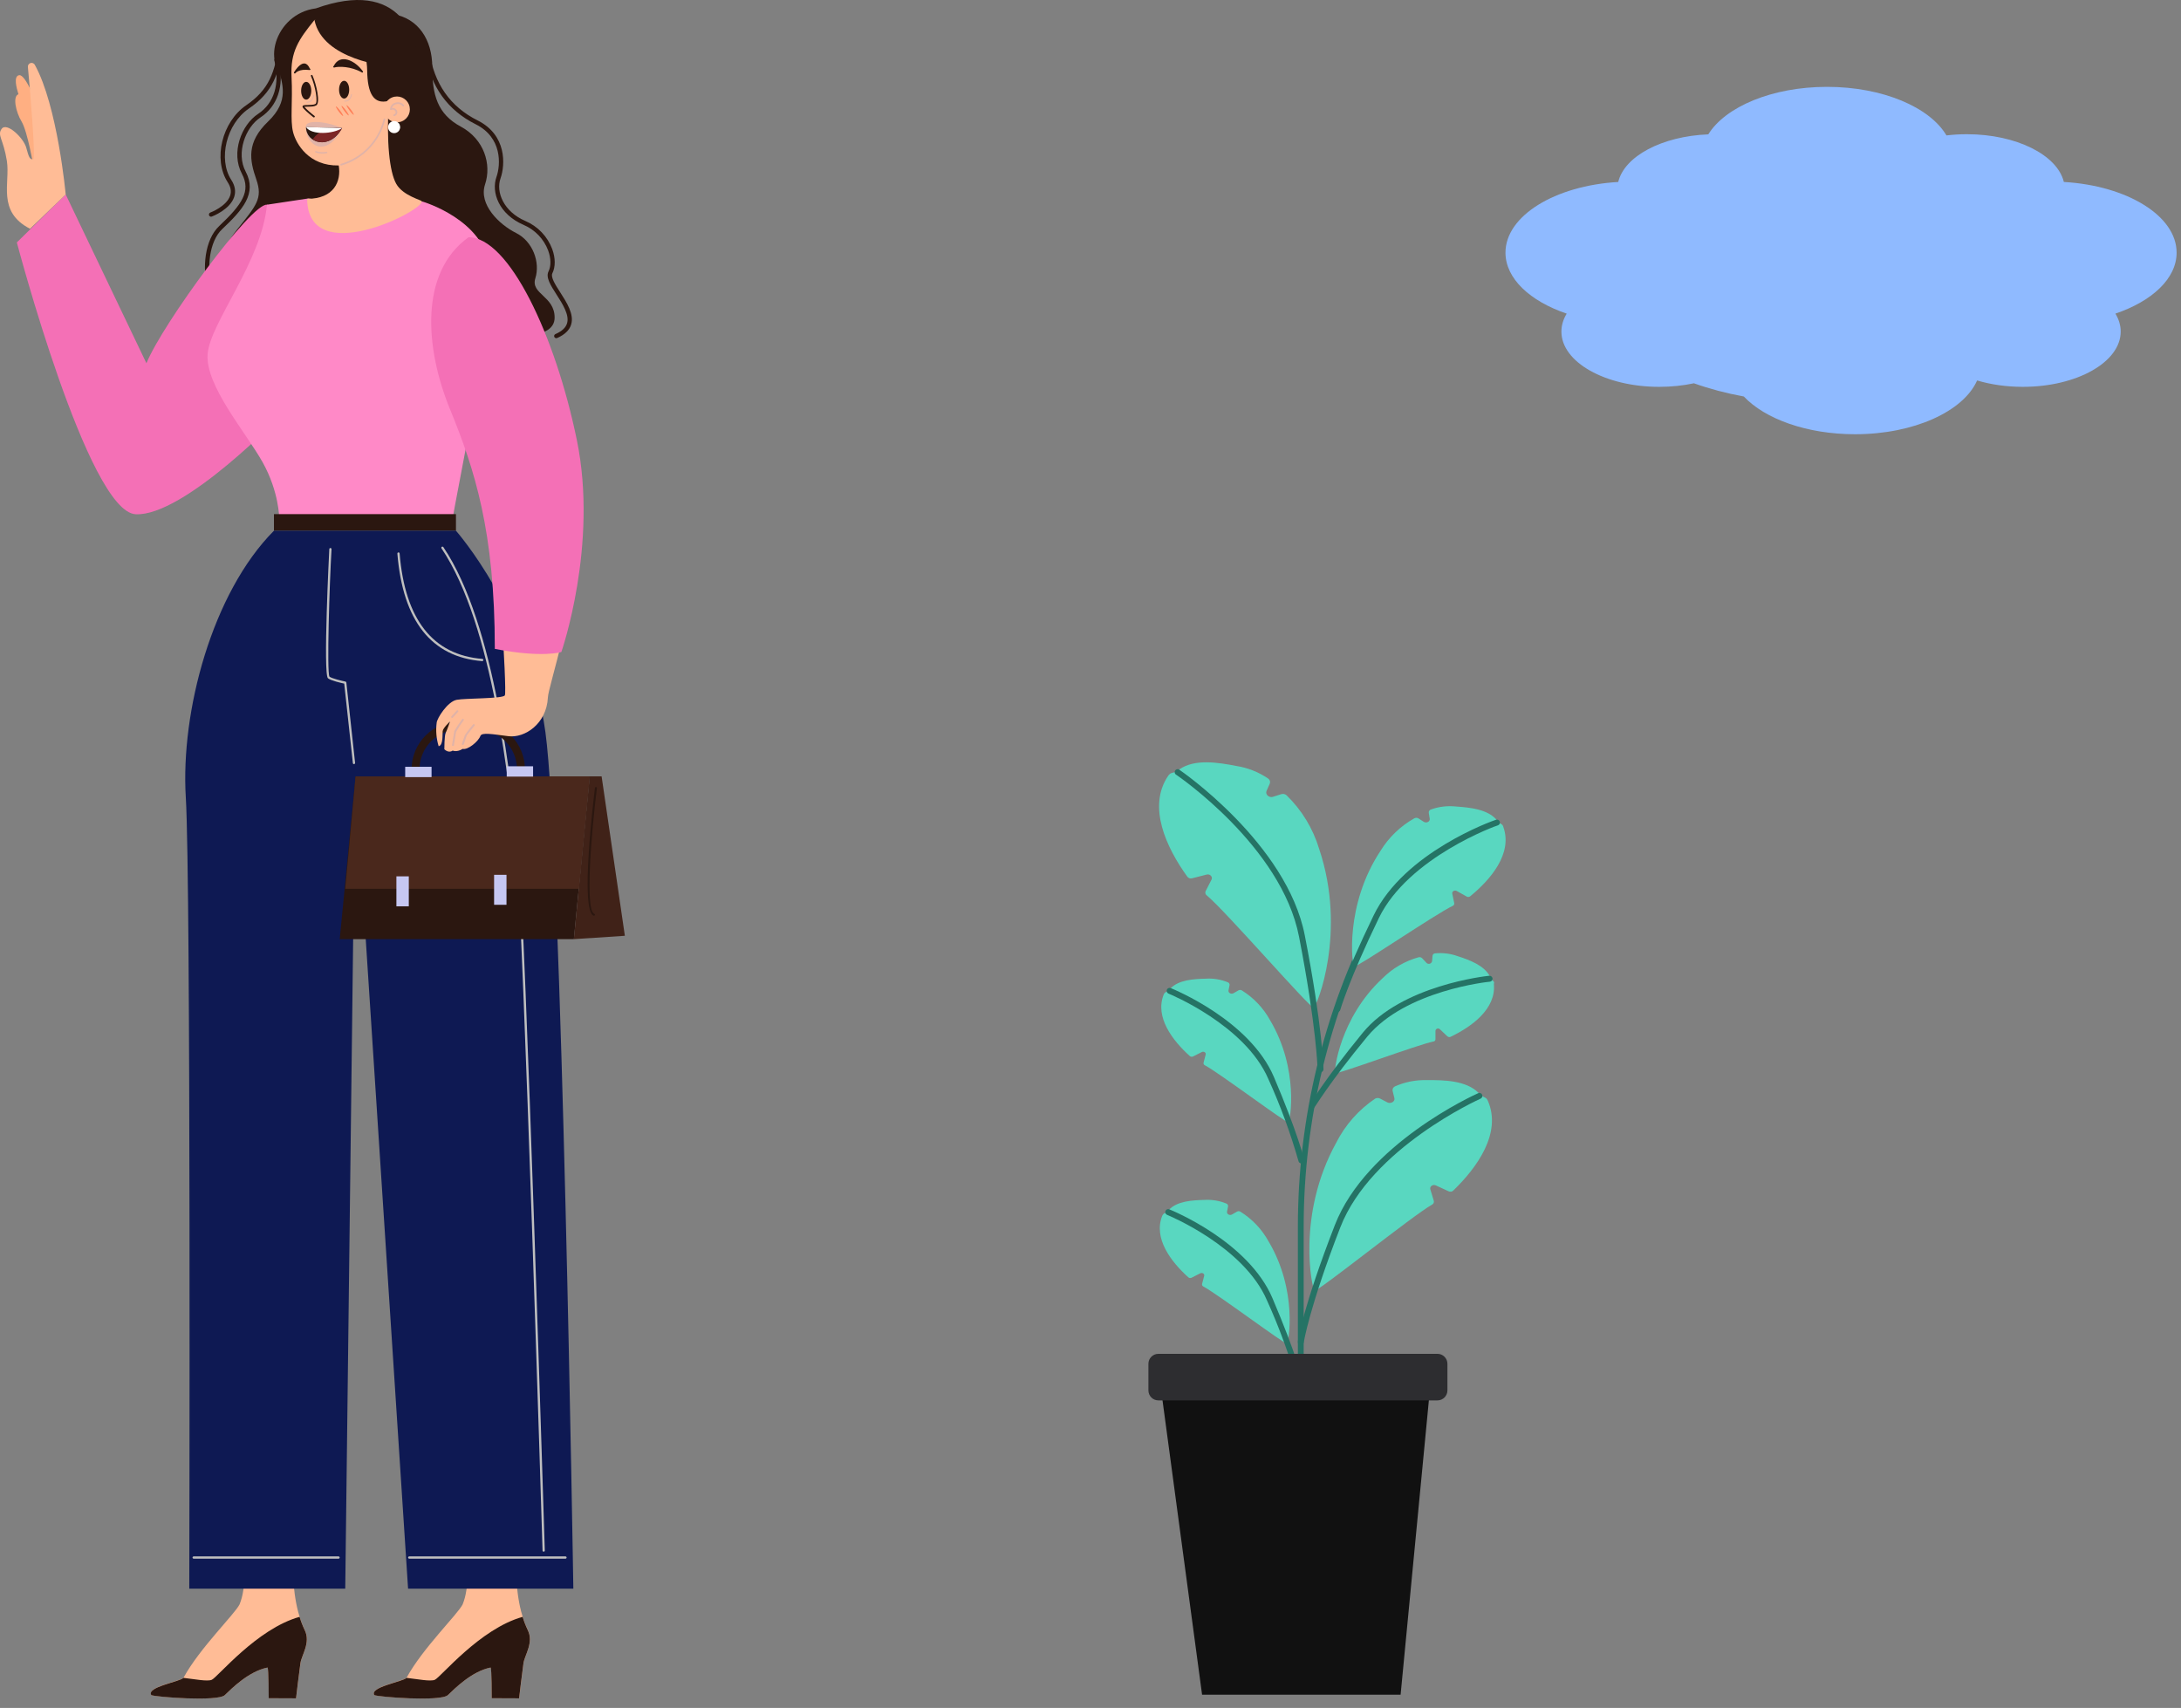 <svg fill="none" height="177" viewBox="0 0 226 177" width="226" xmlns="http://www.w3.org/2000/svg"><rect x="0" y="0" width="226" height="177" fill="#808080" stroke="none"/><path d="m154.044 113.86-.074-.068c-.102-.06-.209-.114-.319-.16-.173-.106-.328-.239-.46-.395-1.281-1.271-3.581-1.32-5.383-1.302-1.124-.028-2.241.196-3.269.654-.084.04-.154.107-.196.191s-.055.18-.037.272l.184.747c.086.357-.362.617-.717.45l-.754-.395c-.08-.044-.17-.067-.261-.067s-.181.023-.261.067c-1.717 1.157-3.11 2.737-4.047 4.591-4.114 7.46-2.508 15.117-2.232 15.302s10.149-7.768 12.184-8.916c.068-.034.122-.091.154-.161.031-.069.037-.148.018-.221l-.362-1.204c-.086-.29.264-.536.564-.401l1.343.617c.077.036.162.048.245.035s.16-.051.221-.109c2.496-2.406 5.047-5.985 3.588-9.311-.034-.077-.078-.149-.129-.216z" fill="#59d7c0"/><path d="m134.796 139.393h-.049c-.04-.006-.078-.02-.113-.041-.034-.021-.064-.048-.088-.081s-.042-.07-.051-.109c-.01-.04-.012-.081-.006-.121 0-.142.558-3.665 3.827-12.075 3.268-8.41 14.391-13.47 14.863-13.68.075-.032.16-.034.236-.004s.137.09.169.165c.033.075.034.16.004.237-.03.076-.088.137-.163.17-.111.049-11.332 5.091-14.539 13.34-3.207 8.25-3.783 11.903-3.79 11.94-.01.072-.046.139-.101.186-.056.048-.126.074-.199.073z" fill="#257365"/><path d="m120.692 102.902.05-.05c.07-.044.144-.083.22-.117.117-.079.222-.175.313-.284.858-.919 2.453-.999 3.679-1.03.779-.048 1.558.081 2.281.376.061.023.111.066.143.123.031.056.042.122.029.186l-.104.524c-.056.253.263.438.509.303l.515-.297c.054-.032.115-.049.178-.049.062 0 .124.017.177.049 1.222.76 2.229 1.822 2.925 3.086 3.023 5.084 2.091 10.44 1.901 10.576-.19.135-7.223-5.153-8.664-5.906-.047-.022-.086-.06-.109-.107s-.031-.1-.02-.152l.221-.845c.055-.204-.19-.364-.399-.265l-.913.462c-.054.026-.114.036-.172.028-.059-.007-.114-.032-.16-.071-1.79-1.61-3.642-4.035-2.704-6.38.023-.06.059-.115.104-.16z" fill="#59d7c0"/><path d="m134.845 120.567c-.069-.001-.135-.026-.188-.069-.054-.044-.091-.105-.106-.172-.828-2.904-1.869-5.742-3.115-8.49-2.404-5.615-10.271-8.836-10.351-8.867-.037-.015-.072-.037-.1-.066-.029-.028-.052-.062-.068-.099s-.025-.077-.025-.118c-.001-.04.007-.081.021-.118.015-.038.037-.072.065-.101.029-.029.062-.053.099-.069s.077-.024.117-.025c.041 0 .081.007.118.022.331.136 8.186 3.344 10.688 9.2 2.453 5.757 3.121 8.478 3.146 8.589.018.079.005.163-.038.232-.042.07-.111.119-.189.138z" fill="#257365"/><path d="m120.545 125.83.043-.049c.071-.044.145-.083.221-.117.117-.08.222-.175.313-.284.858-.919 2.452-1 3.679-1.03.779-.048 1.558.08 2.281.376.06.023.11.067.141.123s.042.122.031.185l-.105.525c-.055.253.264.438.509.302l.515-.296c.054-.032.116-.049.178-.049.063 0 .124.017.178.049 1.222.759 2.229 1.822 2.925 3.085 3.023 5.085 2.091 10.44 1.901 10.576s-7.224-5.152-8.665-5.905c-.047-.022-.085-.06-.108-.107-.024-.047-.031-.1-.02-.152l.22-.845c.056-.204-.19-.364-.398-.266l-.914.463c-.053.028-.113.038-.172.03-.059-.007-.115-.033-.159-.073-1.79-1.61-3.642-4.035-2.704-6.38.025-.061.062-.116.11-.161z" fill="#59d7c0"/><path d="m134.698 143.496c-.069-.001-.136-.025-.189-.069-.053-.043-.091-.104-.106-.171-.827-2.904-1.868-5.742-3.115-8.491-2.403-5.615-10.271-8.836-10.35-8.867-.076-.03-.137-.089-.169-.164-.032-.076-.033-.161-.003-.237s.089-.137.164-.169c.074-.032.159-.034.234-.003.332.135 8.187 3.344 10.688 9.2 2.453 5.756 3.122 8.478 3.146 8.589.019.079.005.162-.038.232-.042.069-.11.119-.189.138z" fill="#257365"/><path d="m121.226 80.207.086-.062c.119-.045.242-.08.368-.105.202-.079.39-.189.558-.327 1.582-1.092 3.998-.697 5.88-.333 1.183.184 2.309.631 3.299 1.308.082.056.143.139.172.234.028.095.024.198-.012.29l-.332.747c-.165.364.252.747.663.617l.87-.278c.092-.028.189-.031.282-.011.094.021.18.065.252.128 1.579 1.53 2.742 3.442 3.379 5.553 2.894 8.601-.233 16.314-.558 16.456s-9.155-10.051-11.099-11.643c-.064-.049-.11-.119-.129-.197s-.01-.162.025-.235l.613-1.197c.147-.284-.172-.617-.509-.518l-1.521.389c-.087.022-.179.017-.263-.012-.085-.03-.16-.083-.215-.154-2.165-2.999-4.158-7.238-1.999-10.44.051-.08.115-.151.19-.21z" fill="#59d7c0"/><path d="m136.838 111.12c-.081 0-.158-.032-.215-.088-.057-.057-.09-.134-.092-.214 0-.044-.104-4.406-1.925-13.76-1.822-9.354-12.608-16.691-12.718-16.765-.038-.02-.072-.048-.099-.083-.027-.034-.046-.074-.057-.116-.01-.042-.012-.086-.004-.129s.024-.084.049-.12c.024-.036.056-.066.093-.089.037-.023.078-.037.121-.043s.087-.002.128.011.08.034.112.063c.111.074 11.124 7.639 12.976 17.154 1.839 9.415 1.937 13.821 1.937 13.864 0 .082-.031.16-.087.219-.056.058-.132.093-.213.096z" fill="#257365"/><path d="m134.796 143.786c-.081 0-.159-.032-.217-.09-.057-.058-.09-.137-.09-.218v-16.395c.005-11.15 2.65-22.138 7.714-32.055l3.833-7.485c.037-.072.102-.125.179-.15s.16-.017.231.02c.073.037.127.101.153.179.025.077.019.162-.018.235l-3.832 7.485c-5.022 9.829-7.647 20.719-7.659 31.771v16.395c0 .079-.03.156-.085.213-.055.058-.13.092-.209.095z" fill="#257365"/><path d="m155.693 85.507-.049-.056c-.077-.057-.159-.106-.245-.148-.124-.098-.231-.214-.319-.345-.938-1.092-2.753-1.277-4.188-1.376-.887-.097-1.784.008-2.624.308-.07.024-.13.071-.169.134s-.056.138-.046.211l.098.617c.043.29-.331.487-.613.315l-.57-.364c-.063-.035-.134-.053-.206-.053s-.142.018-.205.053c-1.436.806-2.643 1.968-3.508 3.375-3.728 5.646-2.943 11.816-2.741 11.989.203.173 8.536-5.504 10.222-6.288.057-.021.104-.062.134-.115.029-.053.038-.115.026-.175l-.203-.975c-.055-.234.239-.407.466-.278l1.024.574c.058.034.125.049.192.043s.13-.031.182-.074c2.134-1.746 4.385-4.418 3.44-7.145-.02-.081-.053-.158-.098-.228z" fill="#59d7c0"/><path d="m138.579 104.888c-.028.006-.057.006-.085 0-.039-.011-.075-.029-.106-.054s-.058-.055-.077-.09-.032-.074-.036-.114c-.005-.04-.001-.08.01-.119.037-.129.926-3.202 4.053-9.644 3.164-6.541 12.264-9.78 12.681-9.916.077-.026.162-.02.235.015s.13.099.157.176c.026.077.02.161-.015.234-.036.073-.099.129-.175.155-.092 0-9.277 3.295-12.337 9.601-3.06 6.306-4.004 9.514-4.01 9.545-.02.062-.06.117-.113.154-.053.038-.117.058-.182.056z" fill="#257365"/><path d="m154.823 101.79c-.01-.021-.023-.042-.037-.061-.053-.066-.113-.126-.178-.179-.095-.11-.169-.235-.221-.37-.613-1.148-2.122-1.697-3.342-2.092-.752-.27-1.554-.369-2.348-.29-.067.006-.129.035-.176.082-.047.047-.076.11-.082.177l-.043.543c-.011.067-.042.128-.088.177-.046.049-.105.084-.17.1-.065.016-.134.012-.197-.011s-.118-.064-.158-.118l-.417-.444c-.045-.047-.102-.081-.164-.099-.062-.018-.128-.02-.192-.006-1.416.391-2.709 1.143-3.752 2.184-4.428 4.11-5.047 9.632-4.906 9.823.141.192 8.585-2.961 10.198-3.276.053-.007.103-.034.139-.075.035-.04.056-.093.057-.147v-.895c.007-.051.029-.098.063-.137.033-.038.077-.067.125-.082.049-.015.101-.015.15-.002.049.014.093.041.128.079l.766.722c.045.04.099.067.158.076.058.01.119.003.173-.02 2.22-1.062 4.734-2.907 4.489-5.473.017-.061.026-.123.025-.186z" fill="#59d7c0"/><path d="m135.949 115.014c-.053.001-.104-.014-.147-.043-.036-.019-.067-.046-.093-.077-.025-.032-.043-.069-.054-.108s-.014-.08-.009-.12c.005-.041.019-.08.039-.115.061-.105 1.478-2.579 5.519-7.515s12.76-5.88 13.122-5.917c.081-.004.16.022.222.073s.103.124.115.204c.007.082-.018.163-.069.226-.052.064-.126.104-.207.114-.092 0-8.738.882-12.711 5.695-3.974 4.813-5.476 7.404-5.519 7.404-.018.044-.047.083-.083.114s-.079.054-.125.065z" fill="#257365"/><path d="m145.134 175.625h-20.572l-4.292-31.932h27.93z" fill="#111"/><path d="m148.954 140.3h-28.924c-.569 0-1.03.464-1.03 1.036v2.752c0 .573.461 1.037 1.03 1.037h28.924c.569 0 1.031-.464 1.031-1.037v-2.752c0-.572-.462-1.036-1.031-1.036z" fill="#2d2d30"/><g fill="#2b1710"><path d="m57.646 35.049c.031.001.061-.006.089-.019.789-.351 1.276-.817 1.45-1.403.321-1.062-.452-2.27-1.134-3.331-.498-.777-1.012-1.578-.815-1.972.331-.663.328-1.578-.012-2.507-.243-.65-.616-1.244-1.095-1.746-.479-.502-1.056-.901-1.694-1.173-2.244-.963-3.07-2.998-2.57-4.411.5-1.413.649-4.495-2.369-6.005-2.835-1.417-4.518-3.815-5.002-7.127-.009-.055-.037-.104-.079-.139-.043-.035-.097-.054-.152-.052l-15.631.826c-.033.002-.065.01-.093.026s-.054.037-.073.064c-.019.026-.033.057-.039.089-.006.032-.005.065.003.097.596 2.421-.019 4.439-1.687 5.537-1.739 1.143-2.828 4.032-1.681 6.194.97 1.82.016 3.198-2.344 5.421-1.538 1.45-1.764 4.425-1.197 6.487.351 1.273.952 2.063 1.694 2.228.057.013.117.002.167-.03.05-.032.084-.082.097-.139.013-.058.002-.117-.03-.167s-.082-.084-.139-.097c-.556-.124-1.064-.84-1.361-1.913-.54-1.965-.286-4.763 1.075-6.045 2.112-1.992 3.634-3.694 2.432-5.961-1.022-1.929-.016-4.597 1.532-5.61 1.772-1.166 2.47-3.252 1.929-5.752l15.167-.801c.543 3.361 2.297 5.803 5.212 7.262 2.739 1.369 2.603 4.169 2.148 5.458-.559 1.578.237 3.857 2.814 4.967.583.248 1.11.613 1.548 1.071s.778 1.0 1 1.594c.294.803.307 1.609.033 2.156-.31.619.221 1.45.836 2.409.615.959 1.347 2.104 1.085 2.968-.137.454-.526.821-1.204 1.119-.047.02-.086.056-.11.101s-.031.098-.02.148c.011.05.038.095.078.127s.09.049.141.048z"/><path d="m21.87 22.457c.026.001.053-.004.077-.014.077-.028 1.888-.724 2.32-2.034.189-.573.088-1.168-.302-1.767-1.39-2.149-.496-5.807 1.808-7.381 2.488-1.702 3.156-3.582 3.568-6.662.003-.056-.016-.111-.051-.154s-.086-.071-.142-.078c-.056-.007-.112.007-.157.039-.046.032-.078.08-.089.135-.398 2.956-1.029 4.751-3.378 6.359-2.53 1.73-3.466 5.61-1.929 7.987.316.489.398.943.253 1.387-.366 1.111-2.037 1.753-2.055 1.753-.055.021-.099.063-.123.116-.024.053-.027.114-.007.169.016.043.044.079.082.105s.082.039.127.039z"/><path d="m24.561 23.799c1.997-2.518 2.691-3.212 1.997-5.209-.694-1.997-1.041-3.822 1.217-5.992s1.476-3.908 1.041-5.644l11.983-5.473c2.518.435 3.994 2.605 3.994 5.472 0 2.866.526 4.862 2.952 6.164 2.426 1.303 3.213 3.908 2.519 5.992-.694 2.084 1.476 4.167 3.212 5.035 1.736.868 2.519 3.04 1.999 4.69-.521 1.65 1.997 1.823 1.997 4.081s-4.169 1.823-4.169 1.823c-2.865 1.041-29.783-2.084-30.391-4.081-.608-1.997-.347-4.339 1.65-6.858z"/></g><path d="m6.807 20.149 8.366 17.495c1.73-4.199 10.898-16.636 12.492-16.431 1.594.205 5.785 16.76 5.785 16.76s-2.348 2.719-3.331 3.953c-.984 1.234-11.119 11.613-16.061 11.366-4.942-.247-12.313-28.167-12.313-28.167z" fill="#f470b6"/><path d="m4.507 13.102c-.701-2.717-1.893-5.395-2.512-5.312-.619.082-.288 1.317-.082 1.976-.617.207-.288 1.813.33 2.842s1.236 4.695 1.236 4.695 1.029-.082 1.154-.289c.124-.207-.125-3.911-.125-3.911z" fill="#ffaf82"/><path d="m3.113 23.707c-3.466-1.78-2.037-4.758-2.402-7.039-.365-2.281-1.017-2.63-.547-3.307.526-.752 2.279.934 2.554 1.939.275 1.004.351 1.218.719 1.218.277 0-.288-6.837-.547-9.588-.007-.087.015-.173.064-.245.049-.072.12-.125.203-.151.083-.026.172-.023.253.009.081.032.149.09.192.165 2.36 4.239 3.205 13.442 3.205 13.442z" fill="#ffbc96"/><path d="m31.576 168.91c-.645-1.289-1.333-3.745-1.168-7.279.175-1.32.41-2.981.664-4.897.126-.95.26-1.96.396-3.017l-6.327 1.693c.109 1.14.209 2.208.302 3.184.207 2.08.126 4.178-.238 6.236-.069.491-.196.972-.379 1.433-.503 1.018-4.134 4.54-5.794 7.577-.156.37-3.908.962-3.345 1.823.351.188 6.886.701 7.618 0s2.475-2.454 4.423-2.854c.121.023.123 3.178.123 3.178l2.833.013s.328-2.805.454-3.649c.126-.843 1.089-2.131.438-3.441z" fill="#ffbc96"/><path d="m19.009 173.88c1.183.136 2.484.396 2.938.198.614-.269 4.655-5.284 9.095-6.52.139.466.315.92.526 1.358.65 1.303-.314 2.592-.438 3.437-.124.845-.454 3.648-.454 3.648l-2.833-.012s0-3.156-.123-3.179c-1.948.395-3.69 2.15-4.423 2.854-.733.705-7.276.191-7.618 0-.54-.832 2.984-1.39 3.329-1.784z" fill="#2b1710"/><path d="m54.69 168.91c-.643-1.289-1.332-3.745-1.166-7.279.175-1.32.408-2.981.663-4.897.126-.95.259-1.96.398-3.017l-6.329 1.693.303 3.184c.206 2.08.126 4.178-.238 6.236-.07.491-.197.971-.379 1.433-.503 1.018-4.136 4.54-5.796 7.577-.156.37-3.908.962-3.345 1.823.342.188 6.886.701 7.619 0 .733-.701 2.474-2.454 4.421-2.854.121.023.123 3.178.123 3.178l2.833.013s.33-2.805.454-3.649c.124-.843 1.091-2.131.438-3.441z" fill="#ffbc96"/><path d="m42.123 173.88c1.185.136 2.484.396 2.938.198.614-.269 4.655-5.284 9.095-6.52.139.466.315.92.526 1.358.652 1.303-.312 2.592-.438 3.437-.126.845-.454 3.648-.454 3.648l-2.833-.012s-0-3.156-.123-3.179c-1.948.395-3.682 2.15-4.421 2.854-.74.705-7.277.191-7.619 0-.54-.832 2.984-1.39 3.329-1.784z" fill="#2b1710"/><path d="m31.956 20.565-4.292.649c-.543 5.88-5.88 12.211-6.15 15.467-.27 3.256 3.98 8.142 5.698 11.22 1.718 3.079 1.718 5.785 1.718 5.785h18c0-.814 4.341-20.984 3.797-25.958-.543-4.974-6.941-6.837-6.941-6.837s-6.468.505-11.831-.326z" fill="#ff89c7"/><path d="m47.247 53.28h-18.859v1.718h18.859z" fill="#2b1710"/><path d="m28.387 54.998c-6.42 6.466-9.678 18.759-9.134 27.632.543 8.873.361 82.005.361 82.005h16.161l1.024-84.177 5.487 84.177h17.125s-1.206-76.458-2.894-88.76c-1.688-12.302-9.271-20.877-9.271-20.877z" fill="#0e1953"/><path d="m56.336 160.801c-.03 0-.059-.012-.081-.033s-.034-.049-.035-.079c-.019-.647-1.997-64.868-2.712-72.017l-.016-.156c-.71-7.099-2.372-23.721-7.744-31.691-.009-.012-.015-.026-.018-.041-.003-.015-.003-.03-0-.045.003-.015.009-.029.018-.042.009-.013.02-.023.033-.031.013-.009.026-.015.041-.018.015-.003.03-.003.045-0.0.015.003.029.009.042.017.013.009.023.019.032.032 5.405 8.017 7.071 24.68 7.782 31.796l.016.154c.715 7.158 2.695 71.388 2.714 72.035.001.015-.002.03-.007.044-.005.014-.013.027-.024.039-.01.011-.023.02-.037.026s-.029.009-.044.01z" fill="#bfbfbf"/><path d="m58.597 161.525h-16.191c-.031 0-.06-.012-.082-.034-.022-.021-.034-.051-.034-.081 0-.031.012-.06.034-.082s.051-.034.082-.034h16.191c.031 0 .06.012.082.034s.034.051.034.082c0 .03-.012.06-.034.081-.022.022-.051.034-.082.034z" fill="#bfbfbf"/><path d="m35.081 161.525h-15.014c-.031 0-.06-.012-.082-.034-.022-.021-.034-.051-.034-.081 0-.031.012-.06.034-.082s.051-.034.082-.034h15.014c.031 0 .06.012.082.034s.034.051.034.082c0 .03-.012.06-.034.081-.022.022-.051.034-.082.034z" fill="#bfbfbf"/><path d="m38.539 14.938c3.841.67 6.075-2.903 4.958-5.717.312-5.761-2.144-11.434-10.765-8.352-4.287.536-5.94 6.208-2.411 7.682 4.688 4.15 8.217 6.387 8.217 6.387z" fill="#2b1710"/><path d="m35.1 17.148c.268 1.608-.452 3.457-3.273 3.457.067 7.235 11.922 1.332 11.883.26 0-.133-1.944-.568-2.647-1.808s-1.038-4.383-.77-8.61c-1.641.436-2.211-.877-2.244-3.115-.033-2.239-1.106-5.828-5.461-5.26-1.632 2.011-2.509 3.284-2.377 5.894.132 2.611-.156 4.465.156 5.715.312 1.25 1.653 3.533 4.734 3.466z" fill="#ffbc96"/><path d="m35.447 13.275c-1.988-.843-3.904-.813-3.738-.11-.116 1.709 2.013 3.515 3.738.11z" fill="#e0b3a8"/><path d="m41.645 12.573c.682-.283 1.007-1.065.724-1.748-.283-.682-1.065-1.007-1.748-.724-.682.283-1.007 1.065-.724 1.748.283.683 1.065 1.007 1.748.724z" fill="#ffbc96"/><path d="m40.846 12.033c-.017-0-.034-.005-.048-.015-.014-.009-.026-.022-.033-.038-.009-.021-.009-.045-.001-.067.009-.022.025-.039.046-.049.048-.014.09-.041.123-.078s.055-.082.064-.131c.001-.049-.012-.098-.036-.141s-.059-.079-.101-.105c-.046-.032-.1-.05-.156-.052s-.111.011-.16.038c-.013.008-.028.013-.044.013s-.031-.004-.044-.013c-.013-.008-.024-.019-.031-.033s-.01-.029-.009-.044c.009-.158.069-.309.169-.432.101-.122.238-.209.392-.248.157-.054.327-.059.487-.011s.3.143.402.274c.011.019.014.041.01.062-.004.021-.016.04-.034.053-.017.013-.039.019-.06.017-.021-.002-.042-.012-.056-.028-.082-.102-.193-.176-.319-.211s-.259-.031-.382.013c-.096.025-.184.074-.256.141s-.127.152-.159.246c.06-.011.122-.011.183.002.06.013.117.037.168.072.068.043.124.103.162.174.038.071.056.152.052.232-.011.08-.043.155-.095.217-.051.062-.119.108-.196.133-.012.004-.025.006-.038.007z" fill="#e0b3a8"/><path d="m35.368 17.145h.025c1.105-.326 2.104-.937 2.898-1.771s1.355-1.863 1.627-2.982c.004-.011.005-.023.004-.035-.001-.012-.005-.024-.011-.034-.006-.01-.014-.02-.023-.027s-.021-.012-.032-.015-.024-.003-.036-.001c-.012.002-.023.007-.033.014-.01.007-.018.016-.024.026-.006.01-.01.022-.012.034-.265 1.09-.813 2.091-1.587 2.902s-1.749 1.405-2.825 1.721c-.023.003-.044.015-.059.034-.014.019-.021.042-.018.065.003.023.015.044.034.059s.042.021.065.018z" fill="#e0b3a8"/><g fill="#2b1710"><path d="m37.535 7.52c.015-0.0.03-.004.043-.012.013-.008.024-.019.031-.032.023-.04 0-.079-.032-.117-.752-1.052-2.323-1.867-2.993-.526-.021.042-.07.061-.058.107.007.022.022.04.042.05.02.011.043.013.065.007.449-.137 1.753-.13 2.858.505.013.01.028.016.044.018z"/><path d="m30.545 7.616c.013-0.0.026-.003.038-.009s.022-.015.03-.026c.014-.019.351-.461 1.462-.324.011.002.022.001.033-.002s.021-.008.03-.015c.009-.007.016-.016.022-.025.005-.01.009-.021.01-.032 0-.047-.054-.053-.074-.096-.607-1.327-1.578.337-1.62.391-.007.009-.012.019-.015.03s-.004.022-.002.034c.002.011.005.022.011.032.006.01.014.018.023.025.015.011.033.017.051.018z"/><path d="m32.533 12.164c.013 0.0.026-.003.038-.008.012-.005.022-.013.031-.024.007-.009.012-.019.015-.03s.004-.022.003-.034-.005-.022-.01-.032-.013-.019-.022-.026c-.376-.282-.728-.595-1.052-.936.121-.015.244-.022.366-.021.309 0 .659-.012.866-.13.458-.258.016-2.192-.387-3.101-.004-.011-.01-.022-.018-.03s-.018-.016-.029-.021c-.011-.005-.023-.007-.035-.007-.012 0-.024.003-.035.008-.011.005-.021.012-.029.021s-.014.019-.018.031c-.004.011-.005.023-.004.035.001.012.005.023.011.034.47 1.052.736 2.726.459 2.882-.175.095-.512.102-.785.107-.351 0-.552.011-.552.175s.612.685 1.125 1.094c.009.006.019.01.029.013.011.002.021.002.032-0z"/><path d="m35.133 9.292c0 .508.233.922.526.922.293 0 .526-.414.526-.922s-.233-.92-.526-.92c-.293 0-.526.412-.526.92z"/></g><path d="m35.771 10.526c.175 0 .572-.077.701-.729.001-.005.001-.011 0-.017-.001-.005-.003-.011-.006-.015-.003-.005-.007-.009-.012-.012-.005-.003-.01-.005-.015-.006-.011-.002-.023 0-.032.006-.009.006-.016.016-.019.027-.124.633-.501.671-.657.657-.005-.001-.011 0-.016.002s-.01.004-.014.008c-.004.004-.008.008-.01.013s-.004.01-.004.016c-.001.006-0.0.011.001.017s.004.011.008.015.008.008.013.011c.005.003.011.004.016.005z" fill="#e0b3a8"/><path d="m31.204 9.405c0 .508.231.92.526.92.294 0 .526-.412.526-.92 0-.508-.233-.922-.526-.922-.293 0-.526.414-.526.922z" fill="#2b1710"/><path d="m31.841 10.638c.175 0 .572-.077.701-.729.002-.011-0-.023-.006-.032-.006-.009-.016-.016-.027-.019-.011-.002-.023.001-.033.007-.009.007-.016.017-.018.028-.123.633-.5.67-.657.657-.011 0-.022.004-.03.012-.008.008-.012.018-.012.03s.004.022.012.03c.008.008.019.012.03.012z" fill="#e0b3a8"/><path d="m36.353 11.351c.205.274.34.526.303.547-.037.021-.233-.175-.437-.447-.203-.272-.34-.526-.303-.547.037-.021.233.172.437.447z" fill="#ff7e57"/><path d="m35.829 11.417c.205.275.34.526.303.547-.037.021-.233-.175-.438-.447-.205-.272-.338-.526-.302-.547.037-.021.233.172.437.447z" fill="#ff7e57"/><path d="m35.249 11.473c.203.275.34.526.301.547-.038.021-.231-.175-.436-.447-.205-.272-.34-.526-.302-.547.039-.021.232.172.437.447z" fill="#ff7e57"/><path d="m40.214 13.172c-0.0.124.036.245.105.348.069.103.166.184.281.231.114.048.24.06.362.036.121-.024.233-.083.321-.171.088-.087.147-.199.172-.32.024-.121.012-.247-.035-.362-.047-.114-.128-.212-.231-.281-.103-.069-.224-.106-.348-.106-.166 0-.325.066-.442.183s-.183.276-.184.441z" fill="#fff"/><path d="m33.425 15.913c-.251.002-.5-.041-.736-.126-.017-.006-.031-.019-.038-.035-.007-.016-.008-.035-.002-.052.007-.017.02-.031.036-.038s.036-.008.053-.002c.352.123.731.149 1.097.077.018-.004.036-.001.051.009.015.009.026.025.031.042.002.009.003.018.001.027-.001.009-.005.017-.009.025-.005.008-.011.014-.018.02-.007.005-.015.009-.024.011-.145.03-.293.045-.442.044z" fill="#e0b3a8"/><path d="m35.447 13.274-3.738-.11c0 1.676 2.444 2.46 3.738.11z" fill="#2b1710"/><path d="m32.398 14.438c.316-.438.739-.787 1.227-1.017l1.15-.175.678.019c-.871 1.578-2.235 1.732-3.056 1.173z" fill="#7d2727"/><path d="m31.709 13.164 3.738.11c-.871.603-3.171.771-3.738-.11z" fill="#fff"/><path d="m32.587 2.075c.831 4.183 7.691 4.791 7.691 4.791l-1.129-5.21-5.039-.433z" fill="#2b1710"/><path d="m36.681 79.186c-.029 0-.056-.01-.078-.029-.021-.019-.035-.045-.038-.074l-.896-8.24c-.305-.065-1.353-.3-1.681-.547-.526-.389.128-13.266.135-13.394.002-.031.015-.059.038-.08.011-.01.025-.018.039-.023.014-.005.029-.007.045-.006.015.001.03.004.044.011s.026.016.036.027.018.025.023.039c.005.014.007.029.006.045-.212 3.587-.505 12.733-.214 13.21.267.196 1.289.435 1.659.508.024.005.046.018.062.036s.026.041.029.066l.905 8.321c.004.03-.005.061-.024.085-.019.024-.047.039-.077.043z" fill="#bfbfbf"/><path d="m49.977 68.514h-.011c-5.26-.421-8.221-4.169-8.789-11.14-.003-.031.007-.061.027-.085s.048-.038.079-.041c.031-.003.061.007.085.027s.038.048.041.079c.556 6.837 3.442 10.519 8.577 10.929.028.004.053.019.071.041.018.022.027.05.026.078-.001.028-.013.055-.032.076-.02.02-.046.033-.074.035z" fill="#bfbfbf"/><path d="m59.465 97.325h-24.262l1.643-16.871h24.262z" fill="#2b1710"/><path d="m61.108 80.454h1.232l2.409 16.522-5.284.349z" fill="#402218"/><path d="m61.55 94.897c-.012.003-.024.003-.035 0-1.403-.494-.026-11.941.135-13.243.001-.014.004-.027.01-.04.006-.012.015-.023.026-.032.011-.009.023-.015.037-.018.013-.003.027-.003.041-.001.013.002.026.006.038.012.012.007.022.015.03.026.008.011.015.023.018.036s.004.027.003.04c-.626 5.053-1.215 12.693-.27 13.026.013.004.025.011.035.02s.018.02.024.032c.006.012.009.026.01.039.001.013-.002.027-.006.04-.008.018-.022.034-.039.045-.017.011-.037.017-.057.016z" fill="#2b1710"/><path d="m36.846 80.454-1.071 11.65h24.21l1.124-11.65z" fill="#4a281c"/><path d="m42.361 90.817h-1.285v3.107h1.285z" fill="#c6c7f2"/><path d="m52.484 90.658h-1.285v3.107h1.285z" fill="#c6c7f2"/><path d="m53.985 80.302c-.109 0-.213-.043-.291-.12s-.121-.181-.121-.29v-.161c-.001-1.098-.438-2.151-1.214-2.927s-1.829-1.213-2.927-1.214h-1.822c-1.098.001-2.15.438-2.927 1.214-.776.776-1.213 1.829-1.214 2.927 0 .109-.043.213-.12.29-.077.077-.181.12-.29.12s-.213-.043-.29-.12c-.077-.077-.12-.181-.12-.29 0-1.316.523-2.579 1.453-3.51s2.192-1.455 3.509-1.457h1.822c1.316.001 2.578.525 3.508 1.455s1.454 2.192 1.455 3.508v.161c.001.054-.01.108-.03.158s-.051.096-.089.134c-.038.038-.084.069-.134.09-.05.021-.104.032-.158.032z" fill="#2b1710"/><path d="m44.719 79.464h-2.732v1.071h2.732z" fill="#c6c7f2"/><path d="m55.24 79.411h-2.731v1.071h2.731z" fill="#c6c7f2"/><path d="m57.812 41.322s2.279 7.539 2.148 14.201-3.186 15.779-3.186 16.755c-.139 2.768-2.423 4.223-4.085 4.015s-2.735-.415-2.907-.035c-.209.589-1.317 1.488-1.835 1.35-.622.382-1.038.175-1.038.175-.451.312-.866-.139-.866-.139s0-1.418.139-1.695.451-1.178.451-1.178-.728.657-.763 1.005c-.035.347.07 1.453-.416 1.557-.239-.784-.309-1.61-.207-2.423.035-.484 1.141-2.214 2.078-2.388s4.707-.103 4.984-.451c.277-.347-.866-17.101-1.176-18.657-.31-1.557-3.428-10.489-3.428-10.489z" fill="#ffbc96"/><path d="m46.848 74.403c.014 0.0.028-.003.04-.008.013-.005.024-.013.034-.024l.545-.598c.009-.009.017-.02.022-.032.005-.012.008-.025.008-.038 0-.013-.003-.026-.008-.038-.005-.012-.013-.023-.022-.032-.019-.018-.044-.029-.07-.029s-.051.01-.07.029l-.545.596c-.018.019-.029.044-.029.071s.01.052.029.071c.009.009.019.017.03.023.011.005.024.008.036.009z" fill="#e0b3a8"/><path d="m47.025 77.306s.207-1.297.233-1.453c.235-.419.498-.821.787-1.204.015-.022.021-.049.017-.075-.004-.026-.019-.05-.04-.066-.011-.008-.023-.013-.035-.016s-.026-.003-.039-.001-.025.007-.036.014c-.011.007-.021.016-.028.027-.238.333-.796 1.125-.822 1.287s-.233 1.455-.233 1.455z" fill="#e0b3a8"/><path d="m47.961 77.208c.021 0 .041-.007.058-.019.017-.012.03-.03.036-.05 0 0 .259-.777.308-.903.033-.079.442-.589.815-1.038.014-.021.021-.046.017-.07-.003-.025-.016-.048-.035-.064-.019-.016-.044-.024-.069-.023-.025.001-.049.011-.066.029-.302.348-.585.713-.847 1.092-.053.13-.303.877-.314.913-.008.025-.006.052.005.076.012.024.033.042.058.05z" fill="#e0b3a8"/><path d="m48.552 24.586c-5.132 3.682-4.49 11.546-1.929 17.802 2.561 6.255 4.651 12.668 4.651 24.858 4.972.963 6.897.321 6.897.321s3.848-11.066 1.602-21.973c-2.246-10.906-7.053-21.008-11.222-21.008z" fill="#f470b6"/><path clip-rule="evenodd" d="m225.545 26.181c0-3.808-5.12-6.942-11.685-7.324-.673-2.794-4.915-4.948-10.049-4.948-.725 0-1.433.043-2.115.125-1.727-2.925-6.614-5.033-12.374-5.033-5.686 0-10.523 2.056-12.306 4.923-4.807.189-8.691 2.271-9.332 4.934-6.565.383-11.684 3.516-11.684 7.324 0 2.684 2.544 5.033 6.344 6.32-.355.584-.548 1.21-.548 1.861 0 3.163 4.541 5.727 10.142 5.727 1.264 0 2.474-.131 3.589-.369 1.603.571 3.338 1.034 5.174 1.37 2.191 2.326 6.528 3.91 11.52 3.91 6.108 0 11.235-2.372 12.651-5.573 1.414.422 3.025.661 4.736.661 5.601 0 10.142-2.564 10.142-5.727 0-.652-.193-1.278-.548-1.861 3.8-1.287 6.343-3.635 6.343-6.32z" fill="#8fbaff" fill-rule="evenodd"/></svg>